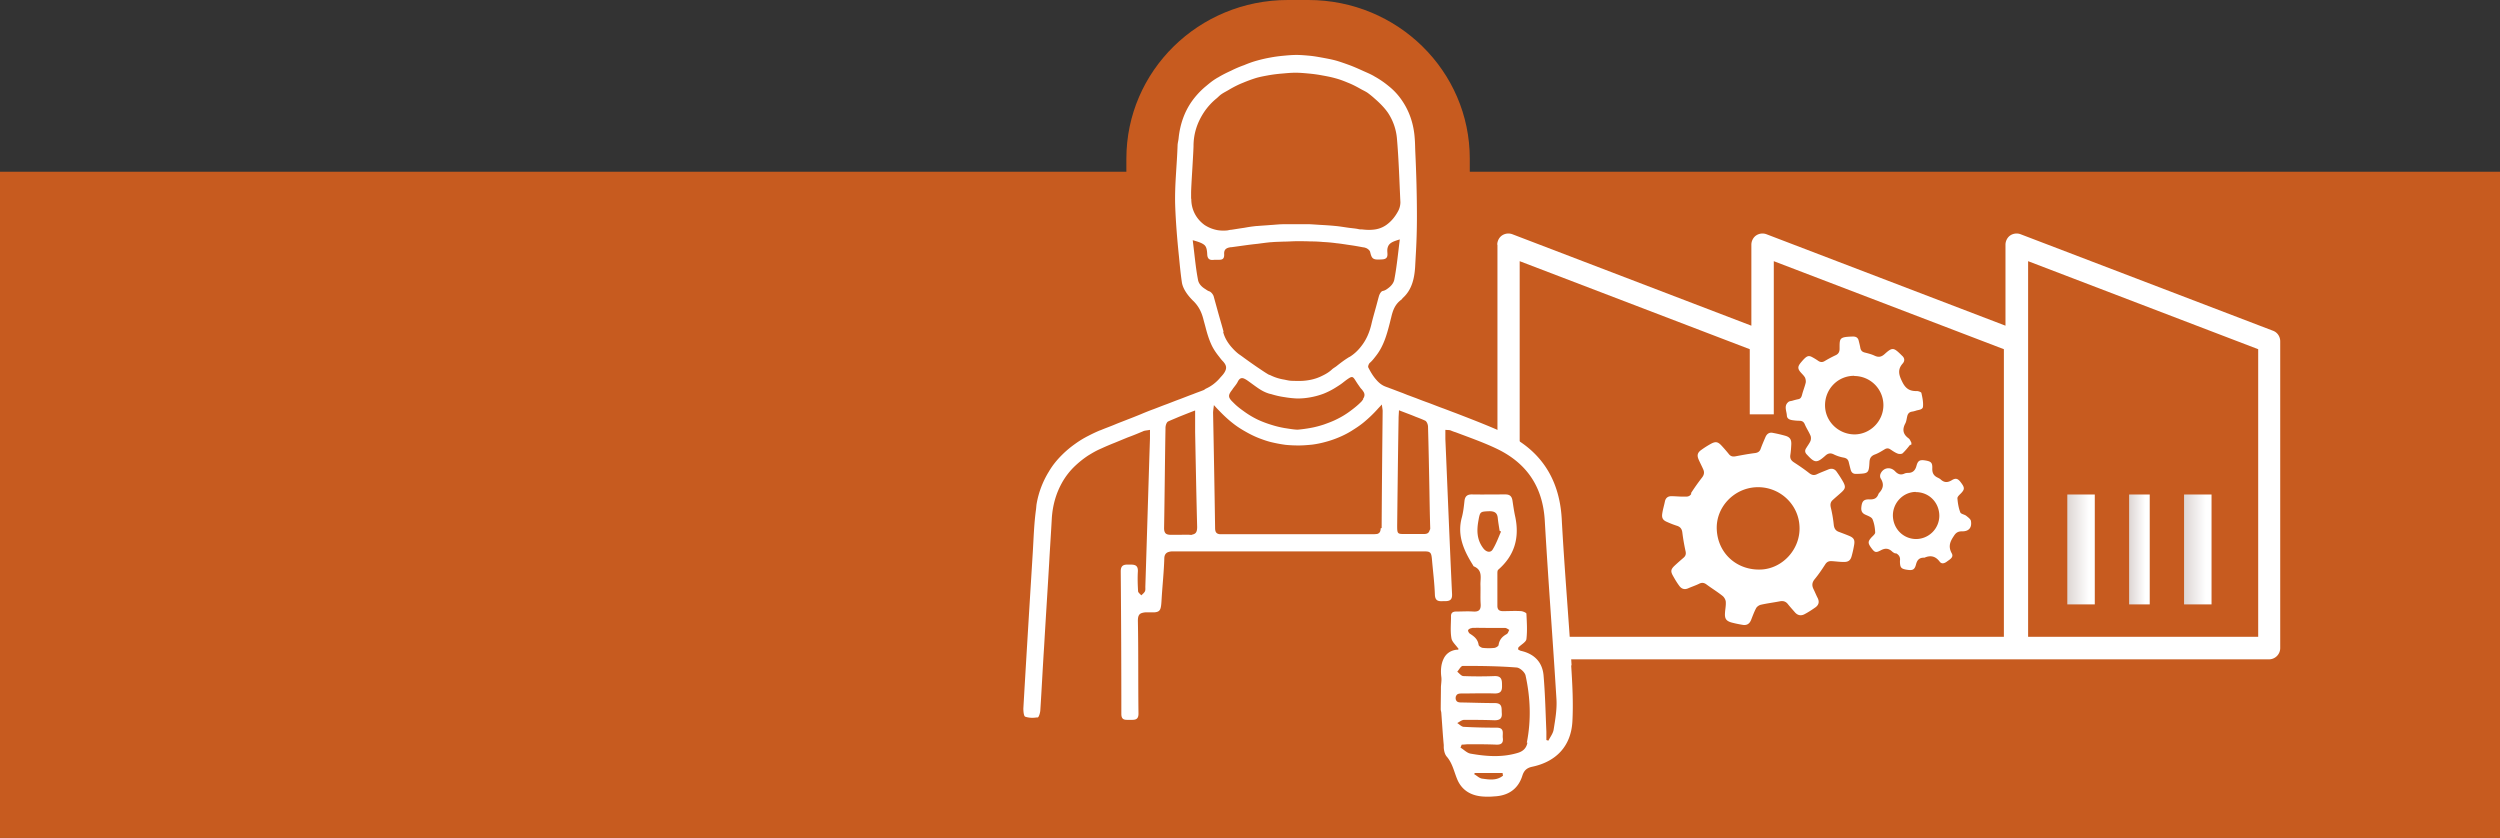 <svg xmlns="http://www.w3.org/2000/svg" width="364" height="122" fill="none" viewBox="0 0 364 122"><rect x="0" y="0" width="364" height="122" fill="#333333" stroke="none"/><path fill="#EC661B" fill-opacity=".8" fill-rule="evenodd" d="M187.505 0h2.99C203.477 0 214 10.34 214 23.097V25h150v97H-1V25h165v-1.903C164 10.34 174.523 0 187.505 0Z" clip-rule="evenodd"/><path fill="#fff" d="M228.822 96.867c-.44-7.129-1.056-14.258-1.438-21.387-.352-5.994-3.288-10.214-8.69-12.6-2.231-.99-4.492-1.862-6.752-2.735-.646-.233-1.292-.495-1.938-.728-.646-.232-1.292-.494-1.908-.727a51.722 51.722 0 0 1-1.937-.727c-.411-.146-.852-.32-1.263-.466-.206-.087-.441-.175-.646-.262-.646-.233-1.291-.495-1.937-.727-.206-.088-.411-.146-.617-.233-.528-.204-.939-.553-1.291-.96-.47-.524-.852-1.164-1.175-1.805-.088-.145.059-.523.206-.669.381-.32.675-.728.969-1.106 1.027-1.339 1.497-2.938 1.908-4.539.088-.32.147-.611.235-.931.235-1.019.528-1.92 1.468-2.619.088-.058.146-.146.205-.233 1.321-1.164 1.703-2.793 1.82-4.481l.088-1.63c.118-1.92.176-3.84.176-5.732 0-3.143-.088-6.286-.235-9.428-.029-.67-.029-1.368-.088-2.037-.146-2.095-.793-3.929-1.85-5.471a9.377 9.377 0 0 0-1.937-2.095 13.38 13.38 0 0 0-1.937-1.339c-.118-.058-.235-.145-.353-.203-.528-.291-1.057-.495-1.556-.728-.646-.29-1.291-.581-1.937-.814-.646-.233-1.292-.466-1.908-.64-.646-.175-1.292-.292-1.909-.408-.646-.116-1.291-.233-1.908-.291-.646-.058-1.292-.116-1.908-.116-.646 0-1.292.058-1.908.116-.646.058-1.292.146-1.908.262a20.24 20.24 0 0 0-1.909.436c-.646.175-1.291.408-1.908.67a15.68 15.68 0 0 0-1.909.814c-.645.291-1.291.611-1.907.99-.059.029-.147.058-.206.116-.646.379-1.174.844-1.702 1.28a11.65 11.65 0 0 0-1.909 2.096c-1.057 1.513-1.702 3.317-1.908 5.354-.029.32-.118.611-.147.96-.088 2.91-.441 5.85-.353 8.76.089 2.53.295 5.033.559 7.565.117 1.222.234 2.444.41 3.637.118.931.823 1.92 1.556 2.648.03.029.059.087.118.116.763.757 1.174 1.572 1.439 2.561.117.466.263.96.381 1.426.205.786.44 1.542.763 2.27.294.67.705 1.28 1.175 1.862.176.233.352.465.557.67.558.61.588 1.047.177 1.687-.206.32-.47.553-.705.844-.528.582-1.145 1.077-1.908 1.426-.147.058-.235.174-.382.232-.499.204-1.027.379-1.526.583-.646.233-1.293.494-1.909.727-.646.233-1.291.495-1.908.728-.646.232-1.291.494-1.908.727-.646.233-1.292.495-1.909.757-.645.262-1.291.523-1.907.756-.646.262-1.293.495-1.909.757-.617.262-1.292.495-1.908.757-.118.058-.264.086-.381.144a24.35 24.35 0 0 0-1.527.728 13.87 13.87 0 0 0-1.909 1.164 14.643 14.643 0 0 0-1.908 1.6c-.734.728-1.38 1.514-1.908 2.416a13.221 13.221 0 0 0-1.791 4.685c-.058.32-.059.669-.117 1.018-.264 1.979-.323 3.987-.44 5.965-.47 7.624-.94 15.248-1.38 22.843 0 .408.058 1.106.264 1.193.499.175 1.086.204 1.644.116h.176c.176-.029.352-.64.382-.989.205-3.114.352-6.227.557-9.34.235-4.045.499-8.09.734-12.135.118-2.153.265-4.306.382-6.46.118-2.007.646-3.754 1.497-5.267a10.218 10.218 0 0 1 1.908-2.444 13.982 13.982 0 0 1 1.909-1.513c.528-.32 1.056-.64 1.643-.902.089-.03.177-.087.265-.117a37.231 37.231 0 0 1 1.908-.814c.646-.262 1.263-.524 1.909-.786a37.178 37.178 0 0 0 1.907-.757c.147-.058.294-.116.412-.175.235-.087.498-.086.939-.173v1.221c-.235 7.217-.441 14.404-.675 21.62 0 .234.029.495-.059.67-.118.233-.352.407-.528.582-.177-.204-.47-.408-.47-.611-.059-.96-.088-1.95-.029-2.91.029-.931-.529-.96-1.204-.96h-.235c-.587 0-1.057.087-1.057.989.059 6.925.088 13.822.088 20.748 0 .902.5.872 1.057.872h.205c.646 0 1.234.059 1.234-.901-.059-4.51 0-9.021-.088-13.532 0-.64.146-.96.528-1.105.176-.058.411-.117.705-.117h1.204c.91-.087.939-.494 1.027-2.066.117-1.92.323-3.811.382-5.732 0-.553.205-.786.469-.931.206-.088.441-.146.764-.146h36.314c.587 0 .911 0 1.087.146.235.145.293.465.352 1.193.146 1.658.352 3.288.411 4.947.029.99.587.989 1.203.96h.294c.822 0 1.057-.32.999-1.135-.353-7.478-.646-14.986-.969-22.464V62.59c.352.029.616-.001.851.115.206.088.44.175.646.233 1.996.757 3.993 1.455 5.901 2.358 4.433 2.095 6.781 5.557 7.075 10.475.499 8.7 1.174 17.372 1.703 26.044.088 1.455-.177 2.968-.412 4.423-.088.553-.499 1.076-.763 1.6l-.293-.088v-1.193c-.118-2.735-.177-5.499-.412-8.235-.176-1.92-1.35-3.113-3.258-3.55-.147-.029-.294-.116-.441-.203 0-.145 0-.262.059-.32.382-.408 1.087-.757 1.145-1.193.147-1.222.059-2.474 0-3.696 0-.145-.499-.35-.763-.378-.881-.058-1.762 0-2.643 0-.557 0-.821-.204-.821-.786V83.51c0-.174 0-.436.117-.552 2.378-2.066 3.112-4.627 2.496-7.654-.177-.785-.294-1.6-.411-2.386-.088-.611-.353-.93-1.028-.93-1.644 0-3.288.028-4.902 0-.646 0-.969.26-1.058.9-.088.816-.175 1.63-.381 2.416-.734 2.62.264 4.83 1.614 6.984.03.058.059.145.118.174 1.35.553.939 1.717.969 2.707.029.902-.029 1.833.029 2.735.059.844-.206 1.193-1.086 1.135-.793-.058-1.614 0-2.407 0h-.059c-.528 0-.793.204-.763.756 0 1.048-.118 2.096.059 3.114.058.437.44.815.792 1.251.088.117.176.204.264.35 0 0-.059.058-.147.087h-.146c-.969.117-1.586.64-1.909 1.339-.381.785-.44 1.745-.322 2.647.058.466-.03.932-.059 1.426 0 1.077-.029 2.183-.029 3.26 0 .203.088.378.088.581.117 1.543.205 3.085.352 4.627v.378c.029.437.147.96.411 1.281.822.931 1.057 2.095 1.497 3.201.617 1.6 1.879 2.444 3.582 2.618a9.68 9.68 0 0 0 1.849 0c2.026-.087 3.494-1.047 4.11-3.026.235-.728.617-1.106 1.38-1.28 3.523-.728 5.695-2.997 5.901-6.577.147-2.706 0-5.441-.176-8.176l.058-.03Zm-55.221-19s-.234.028-.381 0c-.499-.03-1.028 0-1.527 0h-1.233c-.323 0-.558-.059-.705-.175-.176-.146-.264-.408-.264-.786.088-4.83.117-9.632.205-14.462v-.146c0-.32.148-.815.382-.931.499-.233 1.028-.437 1.556-.67.588-.232 1.233-.494 1.908-.756.176-.058.294-.117.47-.175v3.143c.088 4.598.176 9.224.294 13.822 0 .699-.176 1.019-.734 1.106l.029.03Zm-.176-48.916v-.873c0-.96.323-5.5.352-6.81 0-1.89.588-3.491 1.498-4.888a9.161 9.161 0 0 1 1.908-2.095c.234-.204.411-.407.675-.582.381-.262.822-.465 1.233-.727.617-.35 1.233-.67 1.908-.932a21.306 21.306 0 0 1 1.908-.698c.617-.175 1.263-.29 1.909-.407a21.33 21.33 0 0 1 1.908-.233c.646-.058 1.263-.117 1.908-.117.646 0 1.292.059 1.908.117.646.058 1.292.145 1.908.261.646.117 1.292.234 1.909.408.675.175 1.291.408 1.908.67.675.261 1.321.61 1.938.96.323.175.645.32.939.523.352.262.675.524.998.815.734.64 1.409 1.31 1.938 2.066a8.025 8.025 0 0 1 1.321 3.812c.264 3.056.352 6.17.499 9.224 0 .437-.118.902-.323 1.28-.441.815-.91 1.369-1.439 1.805a3.825 3.825 0 0 1-1.908.873c-.557.087-1.204.087-1.908 0-.206 0-.382 0-.587-.058-.441-.087-.881-.117-1.321-.175-.646-.087-1.292-.204-1.908-.262a45.55 45.55 0 0 0-1.909-.145c-.616-.029-1.291-.087-1.908-.116h-3.816c-.646 0-1.292.087-1.908.116-.646.058-1.292.087-1.909.145h-.088c-.617.058-1.203.146-1.82.262-.646.087-1.292.204-1.909.291-.176 0-.352.058-.528.087a5.446 5.446 0 0 1-1.379-.029 5.083 5.083 0 0 1-1.938-.756c-1.174-.844-1.967-2.212-1.938-3.841l-.029.029Zm4.727 19.35c-.265-.989-.558-1.95-.822-2.91-.206-.756-.411-1.483-.617-2.24-.088-.291-.381-.64-.616-.728-.294-.087-.47-.261-.675-.378-.499-.32-.911-.756-.999-1.338-.352-1.833-.499-3.696-.763-5.733.969.262 1.468.466 1.762.757.234.261.322.64.352 1.31.029.756.47.873 1.027.785h.558c.47 0 .91 0 .881-.785-.059-.757.352-.961.968-1.048h.088c.646-.088 1.292-.175 1.909-.262a48.515 48.515 0 0 1 1.908-.233c.646-.087 1.291-.174 1.908-.233h.088c.616-.058 1.204-.058 1.82-.087.646 0 1.292-.058 1.908-.058.646 0 1.293 0 1.909.029.646 0 1.291.029 1.908.087.646.03 1.291.088 1.908.175.646.058 1.292.175 1.909.262.645.087 1.291.203 1.908.32.146.029.293.029.411.087.264.058.646.35.704.611.177.757.323.99.793 1.077.235.03.528.03.968 0 .969-.058.734-.757.734-1.28 0-.35.089-.583.206-.786.294-.437.852-.611 1.615-.844-.264 2.095-.441 3.987-.793 5.82-.088.495-.411.902-.822 1.222-.264.204-.528.407-.881.465-.235.058-.44.437-.528.699-.176.61-.323 1.222-.499 1.833-.205.757-.44 1.543-.616 2.328-.264 1.106-.676 2.095-1.292 2.94-.5.698-1.086 1.308-1.879 1.803h-.029c-.676.407-1.293.873-1.909 1.367-.235.175-.47.292-.675.496-.382.349-.822.61-1.233.814a6.794 6.794 0 0 1-1.908.67 8.319 8.319 0 0 1-1.909.145c-.323 0-.645 0-.997-.03-.294-.029-.617-.115-.94-.173a6.968 6.968 0 0 1-1.908-.612c-.088-.058-.206-.058-.294-.116-.558-.32-1.086-.699-1.615-1.048a80.799 80.799 0 0 1-1.937-1.367c-.235-.175-.47-.35-.734-.524-.47-.35-.852-.757-1.204-1.164-.499-.611-.91-1.28-1.115-2.095l.059-.03Zm20.344 9.807s-.147.204-.235.32c-.528.553-1.086.99-1.673 1.426a11.94 11.94 0 0 1-1.909 1.164c-.616.32-1.262.553-1.907.786-.617.203-1.263.378-1.908.494a20.1 20.1 0 0 1-1.909.262h-.088c-.617-.029-1.233-.145-1.82-.233a14.054 14.054 0 0 1-1.909-.465 15.557 15.557 0 0 1-1.937-.727 12.924 12.924 0 0 1-1.937-1.136c-.529-.378-1.057-.756-1.527-1.222l-.411-.407c-.499-.553-.499-.844 0-1.514.088-.087.117-.174.205-.29.235-.32.499-.611.675-.96.265-.553.588-.67 1.028-.437.088.03.147.088.264.146.558.378 1.116.814 1.674 1.193.469.32.939.582 1.467.756.147.058.294.088.441.117.645.203 1.292.349 1.908.436a14.69 14.69 0 0 0 1.908.204c.646 0 1.292-.059 1.909-.175.646-.116 1.291-.29 1.908-.524a10.83 10.83 0 0 0 1.908-.99c.323-.203.646-.407.969-.668.44-.35.734-.553.939-.67.529-.29.587.088 1.204.99.176.233.322.495.528.698.088.088.118.145.176.233.323.407.294.786 0 1.193h.059Zm2.525 18.827c0 .524-.206.728-.529.815-.117 0-.264.029-.44.029h-22.458c-.47-.058-.675-.291-.675-.902a3230.59 3230.59 0 0 0-.294-16.761c0-.291.059-.583.118-1.135.264.29.528.582.792.843.617.64 1.262 1.252 1.938 1.776.616.495 1.262.902 1.937 1.28.616.35 1.263.67 1.938.931.616.233 1.262.466 1.937.611.617.146 1.263.263 1.909.35.616.058 1.233.087 1.849.087h.059c.646 0 1.291-.058 1.908-.116a13.806 13.806 0 0 0 1.908-.379 14.643 14.643 0 0 0 1.908-.64 12.97 12.97 0 0 0 1.909-.96c.646-.408 1.291-.815 1.908-1.339a18.82 18.82 0 0 0 1.908-1.833c.205-.233.44-.465.646-.698.058.495.117.727.117.93-.058 5.675-.117 11.35-.147 17.053l-.146.058Zm7.134.261c-.088.35-.294.554-.793.554h-3.083c-.822 0-.851-.146-.851-1.223.059-5.18.118-10.388.206-15.567 0-.32.029-.64.058-1.223.177.058.352.146.529.204.675.262 1.321.495 1.938.757.469.174.91.349 1.35.552.235.117.411.583.411.873.088 3.114.147 6.227.205 9.37.03 1.804.059 3.638.118 5.442 0 .145-.059.203-.088.29v-.028Zm7.104-1.396c.235-1.339.264-1.31 1.615-1.368.792 0 1.144.291 1.203 1.019.059.611.177 1.222.265 1.833.058.029.117.058.205.116-.381.873-.705 1.776-1.204 2.59-.323.553-.968.408-1.409-.203-.91-1.223-.939-2.561-.675-3.987Zm-.939 15.626c.822-.029 1.614 0 2.436 0h2.349c.235 0 .44.174.646.29-.118.205-.176.496-.382.613-.645.349-1.057.814-1.174 1.57 0 .175-.382.408-.617.437a7.76 7.76 0 0 1-1.644 0c-.235 0-.616-.262-.646-.437-.117-.815-.616-1.221-1.262-1.629-.147-.087-.323-.408-.264-.524.058-.146.353-.29.529-.29l.029-.03Zm1.468 21.941c-.411-.058-.764-.437-1.175-.669l.147-.146h4.022c0 .116.029.262.058.378-.91.757-1.995.582-3.052.437Zm6.605-5.238c-.146.786-.617 1.251-1.38 1.484-2.29.698-4.609.524-6.899.117-.528-.088-.968-.583-1.468-.874l.177-.436c.352 0 .675-.058 1.027-.058 1.35 0 2.701 0 4.022.058.734.029 1.027-.262.939-.96-.088-.64.324-1.513-.939-1.513a85.73 85.73 0 0 1-4.727-.117c-.323 0-.646-.349-.969-.553.323-.174.676-.466.999-.466 1.468 0 2.935 0 4.433.059.734 0 1.116-.233 1.057-1.019-.059-.698.146-1.484-1.028-1.484-1.585 0-3.141-.058-4.727-.087-.352 0-.733 0-.88-.291a.616.616 0 0 1-.088-.349c0-.146.029-.262.088-.35.147-.32.528-.319.88-.319 1.586 0 3.142-.058 4.727 0 .94 0 1.087-.437 1.057-1.223 0-.757-.059-1.338-1.086-1.31a58.554 58.554 0 0 1-4.521 0c-.323 0-.617-.407-.911-.64.265-.29.529-.843.822-.843 2.613 0 5.226.029 7.81.233.499.029 1.233.698 1.321 1.192.704 3.231.822 6.49.176 9.749h.088Z"/><path fill="#fff" d="M218.029 35.635v29.68l3.236 1.152v-28.44l33.5 12.817v9.48h3.499V38.028l33.501 12.816v41.878h-64.931L226.98 96h103.388A1.64 1.64 0 0 0 332 94.346V49.693c0-.68-.408-1.3-1.049-1.536L294.185 34.1a1.66 1.66 0 0 0-1.487.177c-.438.295-.7.827-.7 1.358V47.42l-34.812-13.32a1.66 1.66 0 0 0-1.487.178c-.438.295-.7.827-.7 1.358V47.42l-34.812-13.32a1.66 1.66 0 0 0-1.487.178c-.438.295-.7.827-.7 1.358h.029Zm77.264 2.393 33.5 12.816v41.878h-33.5V38.028Z"/><path fill="url(#paint0_linear_532_467)" d="M322 72h-4v16h4V72Z"/><path fill="url(#paint1_linear_532_467)" d="M313 72h-3v16h3V72Z"/><path fill="url(#paint2_linear_532_467)" d="M305 72h-4v16h4V72Z"/><path fill="#fff" d="M246.203 71.812a31.806 31.806 0 0 1 1.604-2.269c.321-.407.379-.785.175-1.221-.204-.466-.437-.902-.641-1.367-.292-.64-.205-1.047.378-1.455.438-.32.904-.61 1.371-.872.699-.379 1.02-.32 1.545.233.379.407.758.843 1.108 1.28.263.32.583.377.991.29.933-.175 1.867-.35 2.8-.465.408-.059.671-.204.816-.611.205-.582.467-1.164.7-1.717.204-.465.554-.727 1.079-.61.641.116 1.254.262 1.866.436.642.204.845.553.816 1.25-.029.525-.058 1.048-.145 1.572-.059.494.145.785.553 1.047.759.494 1.488.989 2.187 1.541.379.291.7.379 1.137.175.554-.262 1.108-.465 1.662-.698.496-.204.933-.088 1.225.349.35.494.671.989.962 1.512.35.67.291.931-.233 1.426-.438.407-.875.756-1.312 1.164-.321.29-.379.61-.291 1.046.204.844.349 1.688.437 2.531.058.553.262.902.787 1.076.466.175.933.35 1.429.554.699.29.874.581.758 1.308a15.798 15.798 0 0 1-.351 1.6c-.174.699-.524.93-1.224.902-.554 0-1.137-.088-1.691-.117-.438-.029-.729.117-.962.495-.467.727-.962 1.455-1.516 2.124-.379.465-.438.872-.205 1.396.234.465.409.93.642 1.367.262.553.146.989-.32 1.338-.496.349-1.021.698-1.575.99-.525.29-1.021.203-1.429-.263-.35-.407-.7-.785-1.021-1.192-.32-.407-.699-.495-1.166-.408-.903.175-1.837.291-2.741.495-.291.058-.612.29-.729.524-.291.552-.496 1.134-.729 1.716-.233.553-.612.785-1.195.698a16.862 16.862 0 0 1-1.662-.35c-.787-.232-.991-.581-.933-1.395.029-.524.146-1.048.116-1.571 0-.291-.203-.67-.437-.873-.758-.611-1.574-1.105-2.362-1.687-.35-.262-.67-.32-1.078-.116-.525.261-1.079.436-1.604.669-.525.232-.962.087-1.283-.35-.35-.465-.641-.959-.933-1.483-.379-.669-.291-.96.263-1.483.437-.407.874-.786 1.312-1.164.291-.262.35-.553.262-.931a29.32 29.32 0 0 1-.467-2.705c-.058-.495-.262-.786-.699-.96a13.606 13.606 0 0 1-1.517-.582c-.641-.262-.816-.61-.699-1.28.087-.582.262-1.134.379-1.716.117-.553.495-.786 1.02-.757.496 0 1.021.059 1.546.059.437-.03.932.145 1.282-.407l-.058-.088Zm3.761 5.324c.175 3.461 2.945 5.934 6.444 5.788 3.178-.145 5.774-3.025 5.599-6.283-.146-3.287-2.975-5.847-6.299-5.701-3.294.145-5.919 2.967-5.744 6.196Z"/><path fill="#fff" d="M278.135 64.731c-.353.445-.706.889-1.118 1.274-.147.119-.529.119-.735.03-.382-.148-.706-.385-1.03-.593-.294-.207-.558-.207-.881 0-.441.267-.912.563-1.412.74-.529.208-.735.534-.764 1.097-.088 1.6-.147 1.659-1.765 1.718h-.147c-.441.03-.706-.177-.823-.592-.088-.326-.176-.682-.264-1.037-.089-.445-.294-.652-.765-.741a5.4 5.4 0 0 1-1.382-.444c-.5-.267-.883-.207-1.294.178-1.235 1.096-1.529 1.066-2.646-.148l-.03-.03c-.294-.296-.323-.622-.088-.948.206-.356.47-.681.617-1.037.089-.237.089-.563 0-.77-.235-.563-.588-1.067-.823-1.63-.147-.355-.353-.503-.706-.533-.382 0-.735-.03-1.117-.089s-.764-.207-.794-.651c-.029-.682-.47-1.423.206-1.986.118-.118.353-.147.529-.177.294-.089.618-.178.912-.237.353-.06.47-.296.559-.622.147-.593.382-1.156.529-1.748.058-.237 0-.563-.089-.77-.176-.327-.5-.593-.735-.89-.353-.474-.323-.77.147-1.332.794-.948 1.059-1.067 1.618-.77.323.177.617.354.911.562.324.207.617.207.941 0 .5-.296 1-.563 1.5-.8.441-.178.647-.474.647-.977 0-1.54-.059-1.719 1.911-1.778h.059c.47 0 .735.207.823.652.089.355.176.681.235 1.037.088.385.295.563.677.651.471.119.941.237 1.382.445.559.266.97.208 1.441-.207 1.147-1.037 1.322-1.007 2.44.089l.118.118c.382.326.441.74.117 1.126-.794.889-.588 1.658-.088 2.666.5 1.037 1.117 1.392 2.146 1.362.206 0 .618.149.647.267.147.652.295 1.333.236 1.985-.03.474-.618.475-1 .593a3.43 3.43 0 0 1-.588.148c-.412.059-.618.296-.706.681-.088.355-.117.711-.264 1.008-.471.859-.383 1.57.411 2.162a.838.838 0 0 1 .265.297c.088.148.147.296.205.414-.029.148 0 .267-.088.326l-.087-.089Zm-8.175-10.013c-2.352 0-4.235 1.896-4.235 4.296 0 2.31 1.912 4.206 4.265 4.236 2.322 0 4.234-1.925 4.234-4.266a4.246 4.246 0 0 0-4.234-4.237l-.03-.03ZM275.992 80.61c-.166-.083-.36-.168-.499-.308-.526-.504-1.053-.504-1.663-.168-.748.392-.887.308-1.441-.448-.444-.643-.416-.868.11-1.455.222-.224.555-.504.527-.728-.028-.644-.138-1.316-.388-1.904-.138-.308-.638-.476-.998-.644-.471-.196-.665-.504-.637-1.008.083-.98.332-1.288 1.302-1.232.582 0 .943-.168 1.165-.7a.75.75 0 0 1 .138-.252c.61-.644.721-1.316.222-2.1-.111-.168-.111-.476-.028-.672.388-.896 1.414-1.091 2.107-.391.388.42.804.615 1.358.363.166-.084.388-.112.582-.112.665 0 1.026-.391 1.192-1.035.194-.728.471-.896 1.22-.784.887.14 1.108.307 1.081 1.147-.028.672.194 1.092.803 1.372.167.084.333.168.444.28.499.448.97.448 1.552.112.61-.391.943-.28 1.386.336.554.728.527.98 0 1.54-.222.224-.554.504-.526.756.055.672.166 1.372.415 2.016.083.252.61.308.86.504.277.224.637.476.692.755.167 1.008-.332 1.54-1.33 1.513-.527 0-.859.195-1.136.643-.555.812-.887 1.54-.333 2.549.333.587-.277.895-.693 1.203-.333.252-.748.42-1.053.028-.61-.812-1.331-.98-2.218-.588h-.111c-.609 0-.942.308-1.108.924-.222.868-.499.98-1.469.812-.749-.14-.887-.336-.887-1.288.083-.504-.139-.895-.638-1.12v.085Zm2.966-8.987c-1.802 0-3.326 1.512-3.354 3.388 0 1.932 1.469 3.444 3.354 3.472a3.406 3.406 0 0 0 3.409-3.36c0-1.932-1.469-3.472-3.437-3.472l.028-.028Z"/><defs><linearGradient id="paint0_linear_532_467" x1="322" x2="318" y1="80" y2="80" gradientUnits="userSpaceOnUse"><stop stop-color="#fff"/><stop offset=".21" stop-color="#fff"/><stop offset="1" stop-color="#DDD6D4"/></linearGradient><linearGradient id="paint1_linear_532_467" x1="313" x2="310.023" y1="80" y2="80" gradientUnits="userSpaceOnUse"><stop stop-color="#fff"/><stop offset=".21" stop-color="#fff"/><stop offset="1" stop-color="#DDD6D4"/></linearGradient><linearGradient id="paint2_linear_532_467" x1="305" x2="301" y1="80" y2="80" gradientUnits="userSpaceOnUse"><stop stop-color="#fff"/><stop offset=".21" stop-color="#fff"/><stop offset="1" stop-color="#DDD6D4"/></linearGradient></defs></svg>